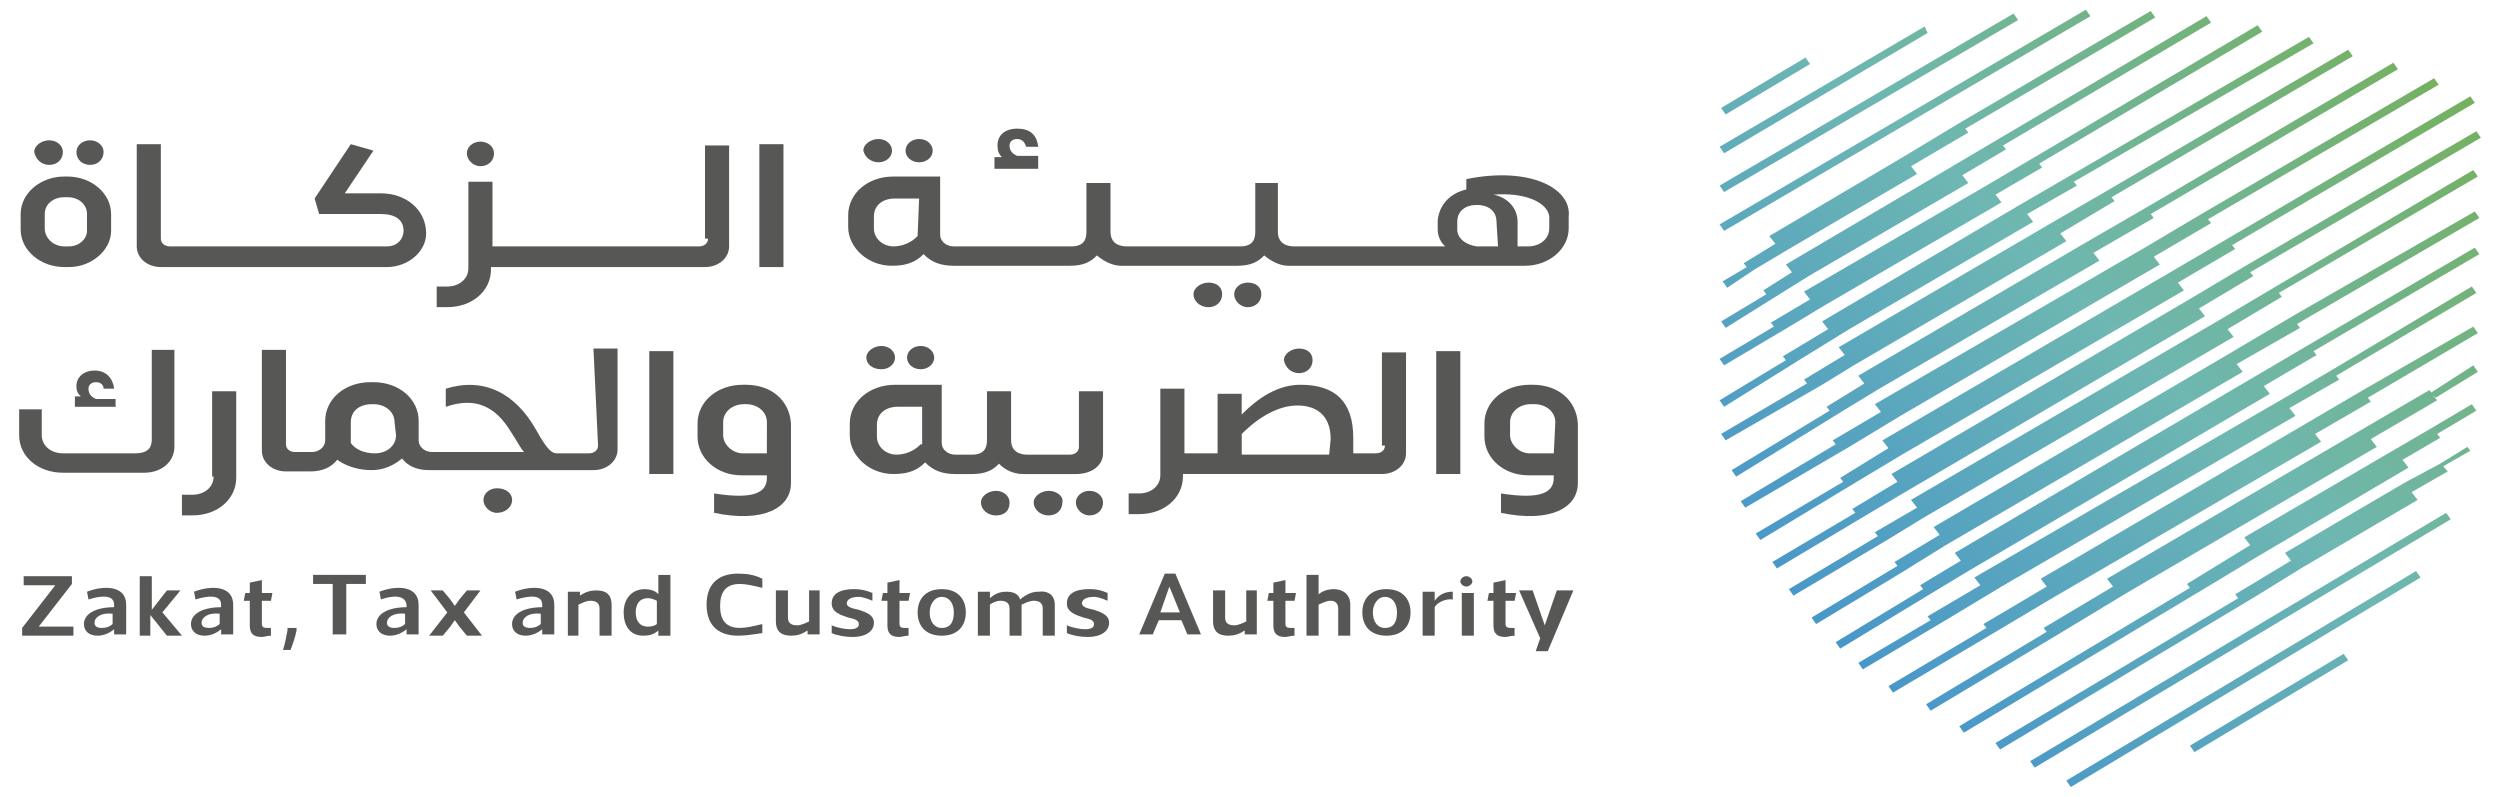 <svg width="182" height="58" viewBox="0 0 182 58" fill="none" xmlns="http://www.w3.org/2000/svg">
<path d="M72.508 35.733C71.959 35.733 71.41 36.11 71.41 36.581C71.41 37.052 71.85 37.523 72.508 37.523C73.167 37.523 73.497 37.147 73.497 36.581C73.497 36.11 73.058 35.733 72.508 35.733Z" fill="#575756"/>
<path d="M8.418 29.047H6.991C6.551 28.859 6.442 28.576 6.442 28.293C6.442 28.011 6.661 27.822 6.991 27.822C7.32 27.822 7.54 28.011 7.54 28.293H8.309C8.199 27.445 7.65 26.974 6.881 26.974C6.112 26.974 5.563 27.445 5.563 28.105C5.563 28.482 5.673 28.67 5.892 28.859H5.453V29.613H8.416V29.047H8.418Z" fill="#575756"/>
<path d="M11.052 31.966C11.052 32.531 10.832 33.002 9.843 33.002H4.577C3.698 33.002 3.039 32.437 3.039 31.683V29.801H1.395V31.683C1.395 33.283 2.822 34.414 4.577 34.414H10.502C11.82 34.414 12.696 33.566 12.696 32.531V25.468H11.049V31.966H11.052Z" fill="#575756"/>
<path d="M15.552 34.696C15.552 35.45 14.893 36.016 14.015 36.016H13.246V37.521H14.015C15.879 37.521 17.197 36.296 17.197 34.791V28.482H15.443V34.696H15.552Z" fill="#575756"/>
<path d="M36.184 35.545C35.635 35.545 35.195 35.922 35.195 36.393C35.195 36.864 35.635 37.335 36.184 37.335C36.733 37.335 37.282 36.958 37.282 36.393C37.282 35.922 36.843 35.545 36.184 35.545Z" fill="#575756"/>
<path d="M43.538 32.437C43.538 32.814 43.208 33.003 42.879 33.003H40.575C40.245 33.003 39.916 32.908 39.037 31.309C37.5 28.578 35.196 27.448 32.453 28.296V29.615C34.647 28.861 36.075 29.615 37.173 31.403C37.612 32.062 37.942 32.722 38.161 32.908H31.467C30.918 32.908 30.479 32.532 30.479 32.06V30.647C30.479 29.047 29.051 27.822 27.186 27.822H26.967C25.102 27.822 23.675 29.047 23.675 30.647V32.06C23.675 32.532 23.235 32.908 22.686 32.908H21.478C21.149 32.908 20.819 32.72 20.819 32.343V25.469H19.064V32.814C19.064 33.662 19.833 34.32 20.819 34.32H22.574C23.452 34.32 24.111 34.037 24.548 33.472C25.207 33.943 26.086 34.225 27.072 34.225C27.95 34.225 28.719 33.849 29.266 33.377C29.705 33.943 30.364 34.225 31.24 34.225H43.203C44.192 34.225 44.958 33.566 44.958 32.72V25.375H43.203L43.538 32.437ZM28.831 31.683C28.831 32.437 28.172 33.003 27.294 33.003C26.525 33.003 25.866 32.72 25.539 32.249V30.743C25.539 29.895 26.198 29.424 27.077 29.424H27.186C28.065 29.424 28.724 29.989 28.724 30.743L28.831 31.683Z" fill="#575756"/>
<path d="M49.022 25.563H47.268V34.508H49.022V25.563Z" fill="#575756"/>
<path d="M54.293 28.011H54.074C52.209 28.011 50.781 29.236 50.781 30.835V31.778C50.781 33.377 52.209 34.602 53.964 34.602H55.828V34.791C55.828 35.827 54.95 36.391 51.987 35.922V37.335C55.608 38.089 57.583 36.958 57.583 35.17V30.838C57.475 29.142 56.158 28.011 54.293 28.011ZM55.828 33.003H54.074C53.305 33.003 52.646 32.343 52.646 31.683V30.741C52.646 29.987 53.305 29.422 54.183 29.422H54.293C55.172 29.422 55.831 29.987 55.831 30.741L55.828 33.003Z" fill="#575756"/>
<path d="M64.169 26.882C64.718 26.882 65.157 26.505 65.157 26.034C65.157 25.563 64.718 25.186 64.169 25.186C63.619 25.186 63.07 25.563 63.07 26.034C63.07 26.505 63.51 26.882 64.169 26.882Z" fill="#575756"/>
<path d="M67.022 26.882C67.571 26.882 68.01 26.505 68.01 26.034C68.01 25.563 67.571 25.186 67.022 25.186C66.472 25.186 66.033 25.563 66.033 26.034C66.033 26.505 66.472 26.882 67.022 26.882Z" fill="#575756"/>
<path d="M79.313 35.733C78.763 35.733 78.324 36.11 78.324 36.581C78.324 37.052 78.763 37.523 79.313 37.523C79.862 37.523 80.301 37.147 80.301 36.581C80.301 36.11 79.862 35.733 79.313 35.733Z" fill="#575756"/>
<path d="M80.301 33.002V28.484H78.546V32.533C78.546 32.91 78.217 33.099 77.888 33.099H74.815C73.936 33.099 73.607 32.628 73.607 32.062V31.874C73.607 31.78 73.607 31.591 73.607 31.497V28.484H71.852V32.062C71.852 32.628 71.633 33.099 70.754 33.099H69.546C68.997 33.099 68.558 32.722 68.558 32.251V28.013H65.156C63.291 28.013 61.863 29.238 61.863 30.837V31.685C61.863 33.191 63.291 34.51 65.046 34.51C66.144 34.51 66.8 34.227 67.35 33.662C67.899 34.227 68.558 34.51 69.543 34.51H70.751C71.74 34.51 72.289 34.227 72.726 33.756C73.165 34.227 73.824 34.51 74.481 34.51H78.322C79.532 34.508 80.301 33.848 80.301 33.002ZM67.022 32.343C66.583 32.814 65.924 33.097 65.268 33.097C64.499 33.097 63.84 32.531 63.84 31.777V30.93C63.84 30.081 64.499 29.61 65.378 29.61H67.132V32.341C67.132 32.343 67.022 32.343 67.022 32.343Z" fill="#575756"/>
<path d="M76.35 35.733C75.801 35.733 75.252 36.11 75.252 36.581C75.252 37.052 75.691 37.523 76.35 37.523C76.899 37.523 77.339 37.147 77.339 36.581C77.448 36.11 76.899 35.733 76.35 35.733Z" fill="#575756"/>
<path d="M94.567 27.165C95.116 27.165 95.555 26.788 95.555 26.223C95.555 25.657 95.116 25.375 94.567 25.375C94.018 25.375 93.469 25.751 93.469 26.223C93.579 26.788 94.018 27.165 94.567 27.165Z" fill="#575756"/>
<path d="M100.824 32.437C100.824 32.814 100.494 33.002 100.165 33.002H98.517V31.872C98.517 29.235 97.199 28.011 94.676 28.011C93.029 28.011 91.603 28.953 90.395 30.176V28.67H88.641V33.002H86.227V28.293H84.472V34.602C84.472 35.356 83.813 35.921 82.935 35.921H82.166V37.427H82.935C84.799 37.427 86.117 36.202 86.117 34.696V34.508H100.604C101.592 34.508 102.359 33.848 102.359 33.002V25.657H100.604V32.437H100.824ZM96.763 33.097H90.398V31.591C91.716 30.272 93.141 29.52 94.459 29.52C95.777 29.52 96.873 30.18 96.873 31.968L96.763 33.097Z" fill="#575756"/>
<path d="M106.311 25.563H104.557V34.508H106.311V25.563Z" fill="#575756"/>
<path d="M111.578 28.011H111.359C109.494 28.011 108.066 29.236 108.066 30.835V31.778C108.066 33.377 109.494 34.602 111.249 34.602H113.113V34.791C113.113 35.827 112.235 36.391 109.272 35.922V37.335C112.894 38.089 114.868 36.958 114.868 35.17V30.838C114.761 29.142 113.443 28.011 111.578 28.011ZM113.116 33.003H111.361C110.592 33.003 109.933 32.343 109.933 31.683V30.741C109.933 29.987 110.592 29.422 111.471 29.422H111.691C112.569 29.422 113.228 29.987 113.228 30.741L113.116 33.003Z" fill="#575756"/>
<path d="M6.553 12.005C7.102 12.005 7.541 11.628 7.541 11.063C7.541 10.591 7.102 10.215 6.553 10.215C6.004 10.215 5.564 10.591 5.564 11.063C5.564 11.628 6.004 12.005 6.553 12.005Z" fill="#575756"/>
<path d="M3.588 12.005C4.138 12.005 4.577 11.628 4.577 11.063C4.577 10.591 4.138 10.215 3.588 10.215C3.039 10.215 2.49 10.591 2.49 11.063C2.603 11.628 3.042 12.005 3.588 12.005Z" fill="#575756"/>
<path d="M4.906 12.851H4.686C2.932 12.851 1.504 14.076 1.504 15.581V16.712C1.504 18.218 2.932 19.442 4.686 19.442H5.016C6.663 19.442 8.088 18.218 8.088 16.806V15.581C8.088 14.076 6.661 12.851 4.906 12.851ZM6.334 16.806C6.334 17.372 5.785 17.937 5.016 17.937H4.686C3.918 17.937 3.259 17.372 3.259 16.618V15.581C3.259 14.828 3.918 14.356 4.686 14.356H4.906C5.785 14.356 6.334 14.922 6.334 15.581V16.806Z" fill="#575756"/>
<path d="M34.977 12.099C35.526 12.099 35.965 11.722 35.965 11.157C35.965 10.685 35.526 10.309 34.977 10.309C34.428 10.309 33.988 10.685 33.988 11.157C33.991 11.628 34.428 12.099 34.977 12.099Z" fill="#575756"/>
<path d="M51.547 17.371C51.547 17.748 51.217 17.937 50.888 17.937H35.852V13.23H34.097V19.539C34.097 20.293 33.438 20.858 32.56 20.858H31.791V22.361H32.56C34.424 22.361 35.742 21.136 35.742 19.631V19.442H51.325C52.313 19.442 53.079 18.783 53.079 17.937V10.591H51.325V17.371C51.33 17.371 51.547 17.371 51.547 17.371Z" fill="#575756"/>
<path d="M57.036 10.497H55.281V19.442H57.036V10.497Z" fill="#575756"/>
<path d="M63.95 11.816C64.499 11.816 64.938 11.44 64.938 10.968C64.938 10.497 64.499 10.12 63.95 10.12C63.401 10.12 62.852 10.497 62.852 10.968C62.961 11.44 63.401 11.816 63.95 11.816Z" fill="#575756"/>
<path d="M66.912 11.816C67.461 11.816 67.901 11.44 67.901 10.968C67.901 10.497 67.461 10.12 66.912 10.12C66.363 10.12 65.924 10.497 65.924 10.968C65.924 11.44 66.363 11.816 66.912 11.816Z" fill="#575756"/>
<path d="M75.581 11.345H74.044C73.605 11.157 73.495 10.874 73.495 10.591C73.495 10.309 73.714 10.12 74.044 10.12C74.373 10.12 74.593 10.309 74.703 10.686H75.581C75.472 9.743 74.922 9.366 74.044 9.366C73.165 9.366 72.616 9.838 72.616 10.591C72.616 10.968 72.726 11.251 72.946 11.44H72.397V12.287H75.579L75.581 11.345Z" fill="#575756"/>
<path d="M87.983 20.573C87.434 20.573 86.885 20.95 86.885 21.421C86.885 21.892 87.324 22.363 87.983 22.363C88.532 22.363 88.971 21.986 88.971 21.421C88.971 20.856 88.532 20.573 87.983 20.573Z" fill="#575756"/>
<path d="M90.836 20.573C90.287 20.573 89.848 20.95 89.848 21.421C89.848 21.892 90.287 22.363 90.836 22.363C91.385 22.363 91.825 21.986 91.825 21.421C91.825 20.856 91.385 20.573 90.836 20.573Z" fill="#575756"/>
<path d="M106.748 13.039V13.793C105.54 14.076 104.774 14.924 104.664 16.052V16.712C104.664 17.183 104.884 17.654 105.213 17.937H94.239C93.36 17.937 93.03 17.466 93.03 16.901V16.712C93.03 16.618 93.03 16.429 93.03 16.335V13.322H91.383V16.901C91.383 17.466 91.163 17.937 90.285 17.937H82.053C81.174 17.937 80.845 17.466 80.845 16.901V13.322H79.09V16.901C79.09 17.466 78.871 17.937 77.992 17.937H69.431C68.882 17.937 68.442 17.56 68.442 17.089V12.851H65.04C63.176 12.851 61.748 14.076 61.748 15.675V16.524C61.748 18.029 63.176 19.348 64.93 19.348C66.029 19.348 66.685 19.066 67.234 18.5C67.783 19.066 68.442 19.348 69.428 19.348H77.88C78.868 19.348 79.417 19.066 79.854 18.594C80.293 18.971 80.952 19.348 81.609 19.348H90.06C91.049 19.348 91.598 19.066 92.034 18.594C92.474 18.971 93.133 19.348 93.789 19.348H111.019C112.774 19.348 114.201 18.123 114.201 16.618V15.77C114.431 13.699 111.359 12.099 106.748 13.039ZM66.802 17.183C66.363 17.654 65.704 17.937 65.048 17.937C64.279 17.937 63.62 17.372 63.62 16.618V15.77C63.62 14.922 64.279 14.451 65.158 14.451H66.912L66.802 17.183ZM109.055 17.937H107.517C106.748 17.843 106.089 17.372 106.089 16.712V16.147C106.089 15.393 106.639 14.922 107.517 14.922C108.396 14.922 108.945 15.393 108.945 16.147L109.055 17.937ZM111.249 17.937H110.48V16.149C110.48 15.112 109.711 14.361 108.725 14.172C111.029 13.984 112.676 14.738 112.786 15.772V16.62C112.786 17.372 112.127 17.937 111.249 17.937Z" fill="#575756"/>
<path d="M31.024 16.995C31.024 18.314 29.706 19.442 28.171 19.442H11.71C10.721 19.442 9.955 18.783 9.955 17.937V10.497H11.71V17.372C11.71 17.748 12.039 17.937 12.369 17.937H28.171C28.94 17.937 29.379 17.372 29.379 16.806C29.379 15.958 28.72 15.581 27.732 15.581H23.234L22.904 14.45L25.538 10.495L27.185 10.966L25.101 14.074H27.734C29.599 14.076 31.024 15.301 31.024 16.995Z" fill="#575756"/>
<path d="M5.345 45.524V46.278H1.613V45.712L4.027 42.605H1.723V41.946H5.235V42.511L2.821 45.618H5.345V45.524Z" fill="#575756"/>
<path d="M6.443 43.642L6.333 43.077C7.542 42.605 9.186 42.605 9.186 44.019V46.184H8.308V45.807C7.978 46.09 7.539 46.278 7.1 46.278C6.441 46.278 6.111 45.901 6.111 45.43C6.111 44.676 6.99 44.205 8.305 44.205V44.017C8.308 43.265 7.319 43.359 6.443 43.642ZM6.88 45.336C6.88 45.618 7.1 45.713 7.429 45.713C7.759 45.713 7.978 45.618 8.198 45.43V44.676C7.319 44.584 6.88 44.961 6.88 45.336Z" fill="#575756"/>
<path d="M14.234 43.642L14.124 43.077C15.333 42.605 16.977 42.605 16.977 44.019V46.184H16.099V45.807C15.769 46.09 15.33 46.278 14.891 46.278C14.232 46.278 13.902 45.901 13.902 45.43C13.902 44.676 14.781 44.205 16.096 44.205V44.017C16.101 43.265 15.113 43.359 14.234 43.642ZM14.674 45.336C14.674 45.618 14.893 45.713 15.223 45.713C15.552 45.713 15.772 45.618 15.992 45.43V44.676C15.113 44.584 14.674 44.961 14.674 45.336Z" fill="#575756"/>
<path d="M19.064 45.43C19.064 45.618 19.174 45.712 19.393 45.712C19.503 45.712 19.723 45.712 19.723 45.712V46.278C19.503 46.278 19.174 46.372 19.064 46.372C18.405 46.372 18.185 46.09 18.185 45.524V43.736H17.746L17.856 43.17H18.185V42.417L19.064 42.228V43.17H19.833L19.723 43.736H19.064V45.43Z" fill="#575756"/>
<path d="M21.149 47.315H20.6C20.709 47.032 20.819 46.467 20.929 45.901V45.713H21.588V45.901C21.478 46.467 21.259 47.032 21.149 47.315Z" fill="#575756"/>
<path d="M25.209 42.511V46.184H24.221V42.511H22.793V41.851H26.634V42.511H25.209Z" fill="#575756"/>
<path d="M27.732 43.642L27.622 43.077C28.83 42.605 30.475 42.605 30.475 44.019V46.184H29.599V45.807C29.269 46.09 28.83 46.278 28.391 46.278C27.732 46.278 27.402 45.901 27.402 45.43C27.402 44.676 28.281 44.205 29.596 44.205V44.017C29.489 43.265 28.501 43.359 27.732 43.642ZM28.171 45.336C28.171 45.618 28.391 45.713 28.72 45.713C29.05 45.713 29.269 45.618 29.489 45.43V44.676C28.61 44.584 28.171 44.961 28.171 45.336Z" fill="#575756"/>
<path d="M32.233 42.982L32.782 43.642L33.111 44.113L33.441 43.642L33.99 42.982H34.978L33.77 44.582L35.088 46.276H33.99L33.441 45.616L33.111 45.145L32.782 45.616L32.233 46.276H31.244L32.562 44.582L31.354 42.982H32.233Z" fill="#575756"/>
<path d="M37.609 43.642L37.499 43.077C38.708 42.605 40.352 42.605 40.352 44.019V46.184H39.474V45.807C39.144 46.09 38.705 46.278 38.266 46.278C37.607 46.278 37.277 45.901 37.277 45.43C37.277 44.676 38.156 44.205 39.471 44.205V44.017C39.476 43.265 38.488 43.359 37.609 43.642ZM38.049 45.336C38.049 45.618 38.268 45.713 38.598 45.713C38.927 45.713 39.147 45.618 39.367 45.43V44.676C38.488 44.584 38.049 44.961 38.049 45.336Z" fill="#575756"/>
<path d="M41.34 46.278V43.076H42.218V43.359C42.658 43.076 42.987 42.982 43.426 42.982C44.195 42.982 44.525 43.359 44.525 44.019V46.278H43.646V44.301C43.646 43.925 43.426 43.736 42.987 43.736C42.658 43.736 42.328 43.925 42.109 44.019V46.278H41.34Z" fill="#575756"/>
<path d="M46.83 46.278C45.842 46.278 45.402 45.524 45.402 44.584C45.402 43.642 45.952 42.89 46.94 42.89C47.269 42.89 47.709 42.984 47.928 43.267V41.853H48.807V46.28H47.928V45.903C47.599 46.184 47.269 46.278 46.83 46.278ZM47.16 43.547C46.61 43.547 46.281 43.924 46.281 44.584C46.281 45.244 46.61 45.62 47.16 45.62C47.489 45.62 47.709 45.526 47.819 45.432V43.738C47.819 43.736 47.489 43.547 47.16 43.547Z" fill="#575756"/>
<path d="M53.743 46.278C52.096 46.278 51.44 45.336 51.44 44.019C51.44 42.702 52.098 41.759 53.743 41.759C54.402 41.759 54.951 41.853 55.498 42.136V42.796C54.729 42.607 54.29 42.513 53.851 42.513C52.862 42.513 52.423 43.078 52.423 44.113C52.423 45.147 52.862 45.712 53.851 45.712C54.29 45.712 54.729 45.618 55.498 45.43V46.09C54.839 46.184 54.292 46.278 53.743 46.278Z" fill="#575756"/>
<path d="M59.669 42.982V46.184H58.791V45.901C58.351 46.184 58.022 46.278 57.583 46.278C56.814 46.278 56.484 45.901 56.484 45.242V42.982H57.363V44.959C57.363 45.336 57.583 45.524 58.022 45.524C58.351 45.524 58.681 45.336 58.901 45.242V42.982H59.669Z" fill="#575756"/>
<path d="M60.547 46.09V45.524C60.986 45.713 61.535 45.807 61.865 45.807C62.414 45.807 62.524 45.618 62.524 45.43C62.524 45.147 62.194 45.053 61.755 44.959C61.206 44.77 60.547 44.582 60.547 43.922C60.547 43.263 61.096 42.886 62.194 42.886C62.633 42.886 63.073 42.98 63.512 43.168V43.734C63.073 43.545 62.743 43.451 62.524 43.451C61.975 43.451 61.645 43.64 61.645 43.922C61.645 44.205 62.084 44.299 62.524 44.393C63.073 44.582 63.622 44.77 63.622 45.336C63.622 45.995 62.963 46.372 62.084 46.372C61.535 46.372 60.986 46.278 60.547 46.09Z" fill="#575756"/>
<path d="M65.484 45.43C65.484 45.618 65.594 45.712 65.813 45.712C65.923 45.712 66.143 45.712 66.143 45.712V46.278C65.923 46.278 65.594 46.372 65.484 46.372C64.825 46.372 64.605 46.09 64.605 45.524V43.736H64.166L64.276 43.17H64.605V42.417L65.484 42.228V43.17H66.253L66.143 43.736H65.484V45.43Z" fill="#575756"/>
<path d="M66.803 44.584C66.803 43.642 67.352 42.89 68.557 42.89C69.763 42.89 70.312 43.644 70.312 44.584C70.312 45.526 69.763 46.278 68.557 46.278C67.352 46.278 66.803 45.524 66.803 44.584ZM67.681 44.584C67.681 45.244 68.011 45.715 68.56 45.715C69.219 45.715 69.439 45.244 69.439 44.584C69.439 43.925 69.109 43.453 68.56 43.453C68.011 43.453 67.681 44.019 67.681 44.584Z" fill="#575756"/>
<path d="M76.788 44.019V46.278H75.91V44.301C75.91 43.924 75.69 43.736 75.251 43.736C74.921 43.736 74.592 43.924 74.372 44.019C74.372 44.113 74.372 44.207 74.372 44.301V46.278H73.494V44.301C73.494 43.924 73.274 43.736 72.835 43.736C72.505 43.736 72.176 43.924 72.066 44.019V46.278H71.188V43.076H72.066V43.547C72.396 43.265 72.725 43.076 73.274 43.076C73.823 43.076 74.153 43.265 74.263 43.642C74.702 43.265 75.141 43.076 75.581 43.076C76.349 42.982 76.788 43.359 76.788 44.019Z" fill="#575756"/>
<path d="M77.668 46.09V45.524C78.107 45.713 78.656 45.807 78.986 45.807C79.535 45.807 79.645 45.618 79.645 45.43C79.645 45.147 79.315 45.053 78.876 44.959C78.327 44.77 77.668 44.582 77.668 43.922C77.668 43.263 78.217 42.886 79.315 42.886C79.865 42.886 80.194 42.98 80.633 43.168V43.734C80.194 43.545 79.865 43.451 79.645 43.451C79.096 43.451 78.766 43.64 78.766 43.922C78.766 44.205 79.206 44.299 79.645 44.393C80.194 44.582 80.743 44.77 80.743 45.336C80.743 45.995 80.084 46.372 79.206 46.372C78.656 46.372 78.107 46.278 77.668 46.09Z" fill="#575756"/>
<path d="M84.361 45.149L83.922 46.186H82.934L84.798 41.759H85.567L87.431 46.186H86.443L86.004 45.149H84.361ZM84.471 44.584H85.899L85.13 42.702L84.471 44.584Z" fill="#575756"/>
<path d="M91.495 42.982V46.184H90.617V45.901C90.178 46.184 89.848 46.278 89.409 46.278C88.64 46.278 88.311 45.901 88.311 45.242V42.982H89.189V44.959C89.189 45.336 89.409 45.524 89.848 45.524C90.178 45.524 90.507 45.336 90.727 45.242V42.982H91.495Z" fill="#575756"/>
<path d="M93.58 45.43C93.58 45.618 93.689 45.712 93.909 45.712C94.019 45.712 94.239 45.712 94.239 45.712V46.278C94.019 46.278 93.689 46.372 93.58 46.372C92.921 46.372 92.701 46.09 92.701 45.524V43.736H92.262L92.371 43.17H92.701V42.417L93.58 42.228V43.17H94.348L94.239 43.736H93.58V45.43Z" fill="#575756"/>
<path d="M98.3 44.019V46.278H97.421V44.301C97.421 43.924 97.202 43.736 96.872 43.736C96.543 43.736 96.213 43.924 95.994 44.019V46.278H95.115V41.851H95.994V43.265C96.323 42.982 96.763 42.888 97.092 42.888C97.751 42.888 98.3 43.265 98.3 44.019Z" fill="#575756"/>
<path d="M99.178 44.584C99.178 43.642 99.727 42.89 100.932 42.89C102.138 42.89 102.687 43.644 102.687 44.584C102.687 45.526 102.138 46.278 100.932 46.278C99.727 46.278 99.178 45.524 99.178 44.584ZM99.944 44.584C99.944 45.244 100.273 45.715 100.823 45.715C101.482 45.715 101.701 45.244 101.701 44.584C101.701 43.925 101.372 43.453 100.823 43.453C100.273 43.453 99.944 44.019 99.944 44.584Z" fill="#575756"/>
<path d="M103.566 46.278V43.076H104.445V43.736C104.774 43.265 105.214 43.076 105.763 43.076V43.642C105.214 43.548 104.555 43.925 104.445 44.207V46.278H103.566Z" fill="#575756"/>
<path d="M106.311 42.322C106.311 42.134 106.53 41.946 106.75 41.946C106.969 41.946 107.189 42.134 107.189 42.322C107.189 42.511 106.969 42.699 106.75 42.699C106.53 42.699 106.311 42.511 106.311 42.322ZM107.296 46.278H106.418V43.17H107.296V46.278Z" fill="#575756"/>
<path d="M109.603 45.43C109.603 45.618 109.713 45.712 109.933 45.712C110.042 45.712 110.262 45.712 110.262 45.712V46.278C110.042 46.278 109.713 46.372 109.603 46.372C108.944 46.372 108.724 46.09 108.724 45.524V43.736H108.285L108.395 43.17H108.724V42.417L109.603 42.228V43.17H110.372L110.262 43.736H109.603V45.43Z" fill="#575756"/>
<path d="M114.541 42.982L112.677 47.409H111.798L112.127 46.467L110.59 42.982H111.578L112.457 45.524L113.335 42.982H114.541Z" fill="#575756"/>
<path d="M13.249 46.278H12.151L10.943 44.772V46.278H10.174V41.946H11.052V44.393L12.151 42.98H13.139L11.821 44.58L13.249 46.278Z" fill="#575756"/>
<path d="M151.853 0.706L125.186 16.337L125.515 16.808L152.182 1.177L151.853 0.706Z" fill="url(#paint0_linear_62_6341)"/>
<path d="M146.586 0.987L125.186 13.51L125.515 13.981L146.916 1.458L146.586 0.987Z" fill="url(#paint1_linear_62_6341)"/>
<path d="M140.112 1.929L125.186 10.686L125.515 11.157L140.331 2.4L140.112 1.929Z" fill="url(#paint2_linear_62_6341)"/>
<path d="M131.442 4.188L125.297 7.861L125.626 8.332L131.772 4.659L131.442 4.188Z" fill="url(#paint3_linear_62_6341)"/>
<path d="M165.681 20.856L161.4 23.398L139.121 36.392L139.56 36.958L136.487 38.746L136.707 39.029L130.232 42.89L130.562 43.361L137.695 39.123L139.999 37.709L162.606 24.526L162.166 23.961L166.117 21.607L165.898 21.325L180.385 12.851L180.055 12.379L165.681 20.856Z" fill="url(#paint4_linear_62_6341)"/>
<path d="M166.89 23.021L162.28 25.751L140.769 38.369L141.208 38.935L137.916 40.911L138.136 41.194L131.881 44.961L132.21 45.432L138.465 41.665L141.648 39.688L163.268 27.07L162.829 26.505L167.439 23.869L167.219 23.586L180.498 15.866L180.168 15.395L166.89 23.021Z" fill="url(#paint5_linear_62_6341)"/>
<path d="M168.096 25.092L164.255 27.351L142.305 40.252L142.745 40.817L139.782 42.605L140.002 42.888L133.637 46.749L133.966 47.22L140.331 43.359L143.294 41.571L165.244 28.67L164.804 28.105L168.646 25.846L168.426 25.563L180.497 18.5L180.167 18.029L168.096 25.092Z" fill="url(#paint6_linear_62_6341)"/>
<path d="M169.853 26.882L166.011 29.141L143.732 42.042L144.171 42.607L140.33 44.867L140.55 45.149L135.283 48.257L135.613 48.728L141.648 45.149L145.709 42.702L167.11 30.272L166.67 29.707L170.292 27.636L170.072 27.353L180.279 21.327L179.949 20.856L169.853 26.882Z" fill="url(#paint7_linear_62_6341)"/>
<path d="M172.046 28.388L167.877 30.835L148.563 42.134L149.003 42.7L144.392 45.43L144.612 45.713L137.479 49.951L137.808 50.422L145.6 45.809L149.552 43.456L168.976 32.157L168.536 31.591L172.597 29.238L172.378 28.955L180.39 24.248L180.06 23.777L172.046 28.388Z" fill="url(#paint8_linear_62_6341)"/>
<path d="M176.985 28.576L176.875 28.388L172.045 31.212L153.388 42.134L153.827 42.699L148.778 45.713L148.997 45.995L140.219 51.268L140.548 51.739L149.986 46.09L154.815 43.171L173.034 32.531L172.594 31.966L177.424 29.141L177.095 28.765L177.314 28.953L180.387 27.07L180.057 26.599L176.985 28.576Z" fill="url(#paint9_linear_62_6341)"/>
<path d="M177.095 31.118L174.351 32.718L163.377 39.121L163.816 39.686L159.206 42.511L159.425 42.794L142.635 52.87L142.964 53.341L160.414 42.89L164.475 40.442L175.34 34.039L174.901 33.474L177.644 31.874L177.424 31.591L180.277 29.897L179.947 29.426L177.095 31.118Z" fill="url(#paint10_linear_62_6341)"/>
<path d="M177.645 33.754L175.011 35.168L166.343 40.252L166.782 40.817L162.721 43.265L162.941 43.548L145.271 54.093L145.601 54.564L164.149 43.453L167.661 41.288L176.002 36.393L175.563 35.827L178.196 34.322L177.867 33.945L179.841 32.814L179.621 32.532L177.645 33.754Z" fill="url(#paint11_linear_62_6341)"/>
<path d="M127.71 19.631L130.234 18.125L139.561 12.664L139.122 12.099L143.293 9.651L143.073 9.369L156.901 1.271L156.571 0.8L142.743 8.897L138.682 11.345L128.806 17.183L129.245 17.748L126.941 19.162L127.161 19.445L125.406 20.481L125.736 20.952L127.71 19.631Z" fill="url(#paint12_linear_62_6341)"/>
<path d="M129.248 21.608L131.661 20.102L143.295 13.322L142.856 12.757L146.038 10.874L145.818 10.591L160.964 1.646L160.635 1.175L145.489 10.12L142.307 12.003L130.016 19.254L130.456 19.819L128.371 21.139L128.591 21.421L125.299 23.398L125.628 23.869L129.248 21.608Z" fill="url(#paint13_linear_62_6341)"/>
<path d="M129.796 24.058L133.088 22.081L145.708 14.735L145.268 14.17L148.67 12.193L148.451 11.911L164.692 2.306L164.363 1.835L148.121 11.44L144.609 13.51L131.331 21.231L131.77 21.796L128.917 23.49L129.137 23.773L125.186 26.126L125.515 26.597L129.796 24.058Z" fill="url(#paint14_linear_62_6341)"/>
<path d="M131.112 26.128L134.623 23.963L148.012 16.149L147.573 15.583L151.194 13.512L150.975 13.23L168.424 3.154L168.095 2.683L150.426 12.947L147.024 14.924L132.647 23.398L133.086 23.963L129.794 25.94L130.013 26.222L125.184 29.141L125.513 29.613L131.112 26.128Z" fill="url(#paint15_linear_62_6341)"/>
<path d="M132.65 28.011L134.954 26.597L150.429 17.558L149.99 16.992L153.941 14.639L153.721 14.356L171.281 4.092L170.951 3.621L153.392 13.885L149.331 16.239L133.856 25.278L134.295 25.843L131.332 27.631L131.552 27.914L125.297 31.587L125.626 32.058L132.65 28.011Z" fill="url(#paint16_linear_62_6341)"/>
<path d="M134.184 29.895L136.818 28.295L152.84 18.973L152.4 18.408L156.791 15.866L156.571 15.583L174.57 5.038L174.24 4.567L156.242 15.112L151.522 17.843L135.28 27.353L135.72 27.919L132.976 29.612L133.196 29.895L126.062 34.227L126.392 34.699L134.184 29.895Z" fill="url(#paint17_linear_62_6341)"/>
<path d="M134.624 32.531L138.356 30.272L157.233 19.256L156.794 18.691L160.965 16.243L160.745 15.96L177.536 6.167L177.206 5.696L160.416 15.489L156.135 18.031L136.491 29.424L136.931 29.989L133.419 32.06L133.639 32.343L126.725 36.487L127.054 36.958L134.624 32.531Z" fill="url(#paint18_linear_62_6341)"/>
<path d="M135.174 35.074L138.466 33.097L158.988 21.139L158.549 20.573L162.719 18.125L162.5 17.843L180.169 7.486L179.839 7.015L162.17 17.372L157.999 19.819L137.038 32.06L137.477 32.626L133.965 34.791L134.185 35.074L127.82 38.84L128.15 39.312L135.174 35.074Z" fill="url(#paint19_linear_62_6341)"/>
<path d="M135.831 37.521L138.684 35.827L160.524 23.021L160.085 22.456L164.036 20.102L163.817 19.819L180.607 10.026L180.278 9.555L163.487 19.348L159.536 21.702L137.696 34.508L138.135 35.074L134.843 37.05L135.063 37.333L129.027 40.911L129.357 41.383L135.831 37.521Z" fill="url(#paint20_linear_62_6341)"/>
<path d="M178.084 37.333L147.795 55.412L148.124 55.883L178.413 37.804L178.084 37.333Z" fill="url(#paint21_linear_62_6341)"/>
<path d="M175.887 41.571L150.426 56.825L150.755 57.296L176.217 42.042L175.887 41.571Z" fill="url(#paint22_linear_62_6341)"/>
<path d="M170.62 47.597L159.426 54.283L159.755 54.754L170.95 48.068L170.62 47.597Z" fill="url(#paint23_linear_62_6341)"/>
<defs>
<linearGradient id="paint0_linear_62_6341" x1="163.252" y1="-9.87" x2="116.823" y2="37.947" gradientUnits="userSpaceOnUse">
<stop stop-color="#76B05C"/>
<stop offset="0.46" stop-color="#6EB7B2"/>
<stop offset="1" stop-color="#4191CD"/>
</linearGradient>
<linearGradient id="paint1_linear_62_6341" x1="161.364" y1="-11.705" x2="114.936" y2="36.107" gradientUnits="userSpaceOnUse">
<stop stop-color="#76B05C"/>
<stop offset="0.46" stop-color="#6EB7B2"/>
<stop offset="1" stop-color="#4191CD"/>
</linearGradient>
<linearGradient id="paint2_linear_62_6341" x1="159.375" y1="-13.632" x2="112.94" y2="34.181" gradientUnits="userSpaceOnUse">
<stop stop-color="#76B05C"/>
<stop offset="0.46" stop-color="#6EB7B2"/>
<stop offset="1" stop-color="#4191CD"/>
</linearGradient>
<linearGradient id="paint3_linear_62_6341" x1="157.359" y1="-15.591" x2="110.93" y2="32.221" gradientUnits="userSpaceOnUse">
<stop stop-color="#76B05C"/>
<stop offset="0.46" stop-color="#6EB7B2"/>
<stop offset="1" stop-color="#4191CD"/>
</linearGradient>
<linearGradient id="paint4_linear_62_6341" x1="181.595" y1="7.946" x2="135.16" y2="55.759" gradientUnits="userSpaceOnUse">
<stop stop-color="#76B05C"/>
<stop offset="0.46" stop-color="#6EB7B2"/>
<stop offset="1" stop-color="#4191CD"/>
</linearGradient>
<linearGradient id="paint5_linear_62_6341" x1="183.452" y1="9.747" x2="137.017" y2="57.56" gradientUnits="userSpaceOnUse">
<stop stop-color="#76B05C"/>
<stop offset="0.46" stop-color="#6EB7B2"/>
<stop offset="1" stop-color="#4191CD"/>
</linearGradient>
<linearGradient id="paint6_linear_62_6341" x1="185.115" y1="11.362" x2="138.681" y2="59.18" gradientUnits="userSpaceOnUse">
<stop stop-color="#76B05C"/>
<stop offset="0.46" stop-color="#6EB7B2"/>
<stop offset="1" stop-color="#4191CD"/>
</linearGradient>
<linearGradient id="paint7_linear_62_6341" x1="186.681" y1="12.882" x2="140.247" y2="60.7" gradientUnits="userSpaceOnUse">
<stop stop-color="#76B05C"/>
<stop offset="0.46" stop-color="#6EB7B2"/>
<stop offset="1" stop-color="#4191CD"/>
</linearGradient>
<linearGradient id="paint8_linear_62_6341" x1="188.517" y1="14.671" x2="142.088" y2="62.483" gradientUnits="userSpaceOnUse">
<stop stop-color="#76B05C"/>
<stop offset="0.46" stop-color="#6EB7B2"/>
<stop offset="1" stop-color="#4191CD"/>
</linearGradient>
<linearGradient id="paint9_linear_62_6341" x1="190.318" y1="16.416" x2="143.884" y2="64.234" gradientUnits="userSpaceOnUse">
<stop stop-color="#76B05C"/>
<stop offset="0.46" stop-color="#6EB7B2"/>
<stop offset="1" stop-color="#4191CD"/>
</linearGradient>
<linearGradient id="paint10_linear_62_6341" x1="192.215" y1="18.261" x2="145.788" y2="66.078" gradientUnits="userSpaceOnUse">
<stop stop-color="#76B05C"/>
<stop offset="0.46" stop-color="#6EB7B2"/>
<stop offset="1" stop-color="#4191CD"/>
</linearGradient>
<linearGradient id="paint11_linear_62_6341" x1="193.977" y1="19.969" x2="147.543" y2="67.781" gradientUnits="userSpaceOnUse">
<stop stop-color="#76B05C"/>
<stop offset="0.46" stop-color="#6EB7B2"/>
<stop offset="1" stop-color="#4191CD"/>
</linearGradient>
<linearGradient id="paint12_linear_62_6341" x1="165.354" y1="-7.829" x2="118.919" y2="39.989" gradientUnits="userSpaceOnUse">
<stop stop-color="#76B05C"/>
<stop offset="0.46" stop-color="#6EB7B2"/>
<stop offset="1" stop-color="#4191CD"/>
</linearGradient>
<linearGradient id="paint13_linear_62_6341" x1="167.214" y1="-6.018" x2="120.785" y2="41.794" gradientUnits="userSpaceOnUse">
<stop stop-color="#76B05C"/>
<stop offset="0.46" stop-color="#6EB7B2"/>
<stop offset="1" stop-color="#4191CD"/>
</linearGradient>
<linearGradient id="paint14_linear_62_6341" x1="169.082" y1="-4.203" x2="122.653" y2="43.609" gradientUnits="userSpaceOnUse">
<stop stop-color="#76B05C"/>
<stop offset="0.46" stop-color="#6EB7B2"/>
<stop offset="1" stop-color="#4191CD"/>
</linearGradient>
<linearGradient id="paint15_linear_62_6341" x1="171.06" y1="-2.285" x2="124.632" y2="45.533" gradientUnits="userSpaceOnUse">
<stop stop-color="#76B05C"/>
<stop offset="0.46" stop-color="#6EB7B2"/>
<stop offset="1" stop-color="#4191CD"/>
</linearGradient>
<linearGradient id="paint16_linear_62_6341" x1="172.717" y1="-0.679" x2="126.288" y2="47.139" gradientUnits="userSpaceOnUse">
<stop stop-color="#76B05C"/>
<stop offset="0.46" stop-color="#6EB7B2"/>
<stop offset="1" stop-color="#4191CD"/>
</linearGradient>
<linearGradient id="paint17_linear_62_6341" x1="174.641" y1="1.19" x2="128.213" y2="49.008" gradientUnits="userSpaceOnUse">
<stop stop-color="#76B05C"/>
<stop offset="0.46" stop-color="#6EB7B2"/>
<stop offset="1" stop-color="#4191CD"/>
</linearGradient>
<linearGradient id="paint18_linear_62_6341" x1="176.417" y1="2.914" x2="129.983" y2="50.732" gradientUnits="userSpaceOnUse">
<stop stop-color="#76B05C"/>
<stop offset="0.46" stop-color="#6EB7B2"/>
<stop offset="1" stop-color="#4191CD"/>
</linearGradient>
<linearGradient id="paint19_linear_62_6341" x1="178.298" y1="4.739" x2="131.863" y2="52.557" gradientUnits="userSpaceOnUse">
<stop stop-color="#76B05C"/>
<stop offset="0.46" stop-color="#6EB7B2"/>
<stop offset="1" stop-color="#4191CD"/>
</linearGradient>
<linearGradient id="paint20_linear_62_6341" x1="179.987" y1="6.386" x2="133.56" y2="54.203" gradientUnits="userSpaceOnUse">
<stop stop-color="#76B05C"/>
<stop offset="0.46" stop-color="#6EB7B2"/>
<stop offset="1" stop-color="#4191CD"/>
</linearGradient>
<linearGradient id="paint21_linear_62_6341" x1="195.849" y1="21.787" x2="149.415" y2="69.6" gradientUnits="userSpaceOnUse">
<stop stop-color="#76B05C"/>
<stop offset="0.46" stop-color="#6EB7B2"/>
<stop offset="1" stop-color="#4191CD"/>
</linearGradient>
<linearGradient id="paint22_linear_62_6341" x1="197.579" y1="23.466" x2="151.144" y2="71.279" gradientUnits="userSpaceOnUse">
<stop stop-color="#76B05C"/>
<stop offset="0.46" stop-color="#6EB7B2"/>
<stop offset="1" stop-color="#4191CD"/>
</linearGradient>
<linearGradient id="paint23_linear_62_6341" x1="199.406" y1="25.238" x2="152.971" y2="73.051" gradientUnits="userSpaceOnUse">
<stop stop-color="#76B05C"/>
<stop offset="0.46" stop-color="#6EB7B2"/>
<stop offset="1" stop-color="#4191CD"/>
</linearGradient>
</defs>
</svg>
